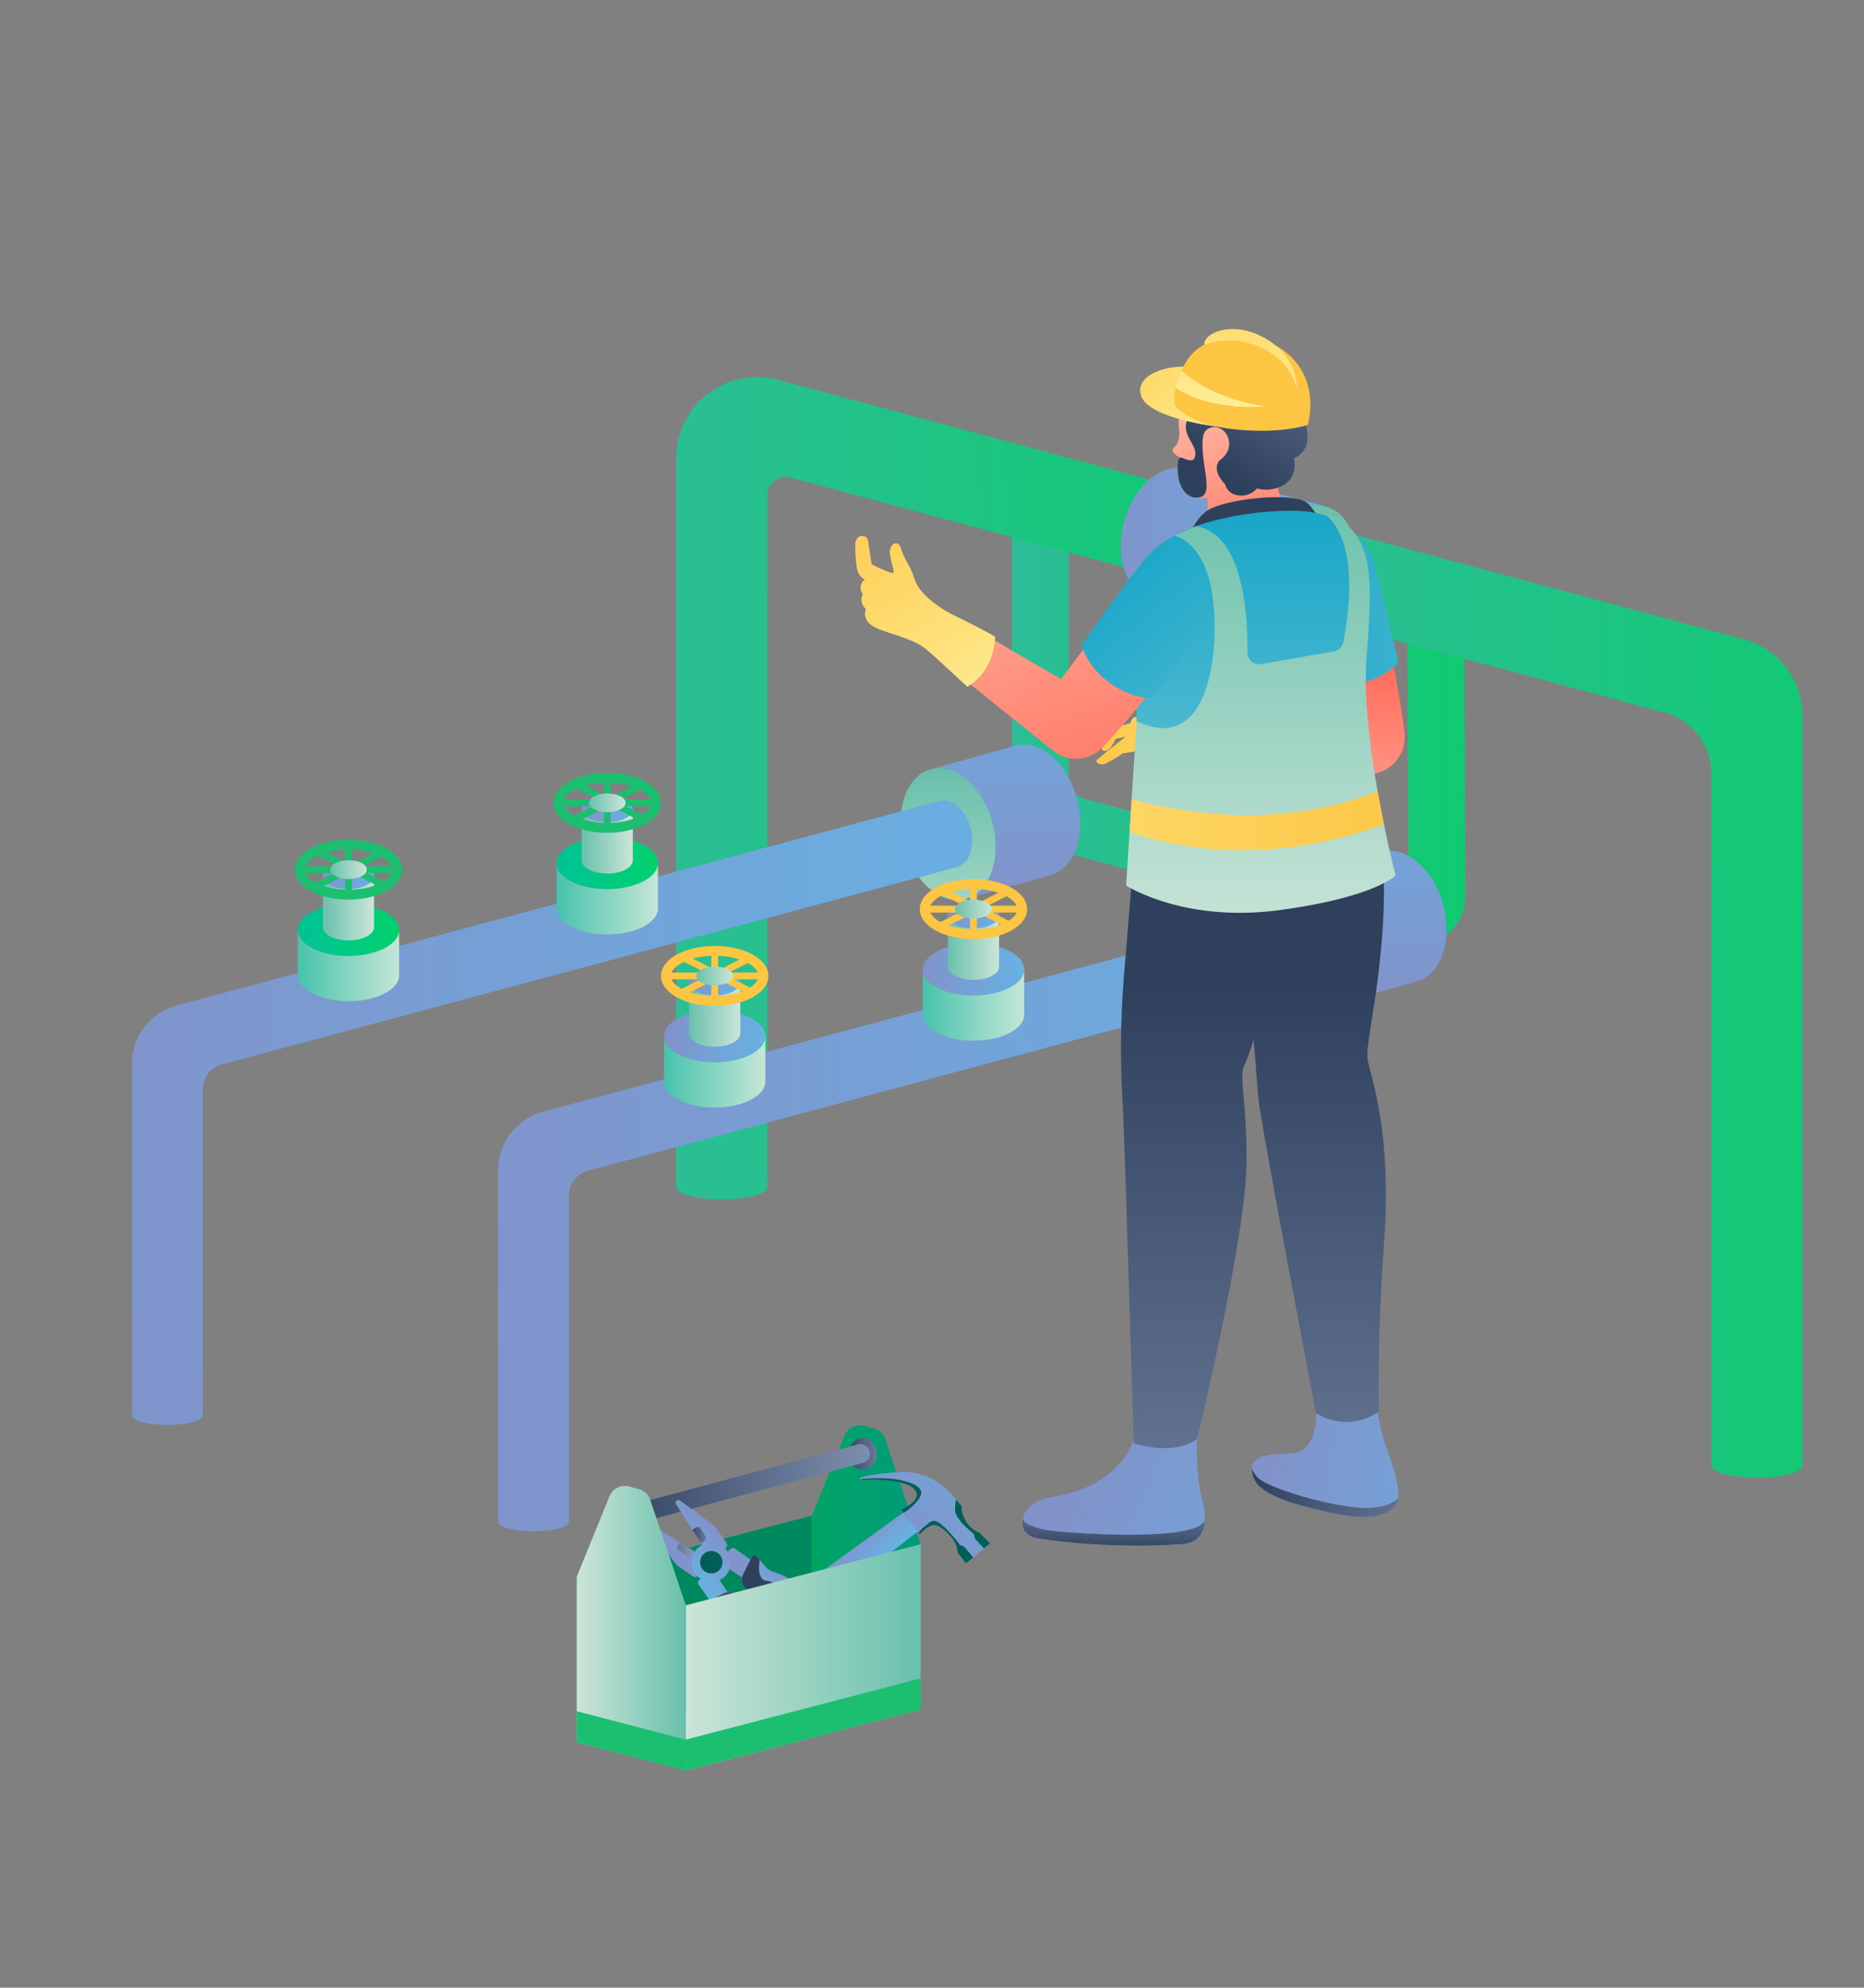 <svg id="Слой_1" data-name="Слой 1" xmlns="http://www.w3.org/2000/svg" xmlns:xlink="http://www.w3.org/1999/xlink" viewBox="0 0 1042 1111"><rect x="0" y="0" width="1042" height="1111" fill="#808080" stroke="none"/><defs><style>.cls-1{fill:url(#Безымянный_градиент_210);}.cls-2,.cls-4,.cls-9{fill:#005f55;}.cls-2{opacity:0.4;}.cls-2,.cls-4{isolation:isolate;}.cls-3{fill:#00c56c;}.cls-4{opacity:0.6;}.cls-5{fill:url(#Безымянный_градиент_8);}.cls-6{fill:url(#Безымянный_градиент_8-2);}.cls-7{fill:url(#Безымянный_градиент_5);}.cls-8{fill:url(#Безымянный_градиент_5-2);}.cls-10{fill:url(#Безымянный_градиент_196);}.cls-11{fill:url(#Безымянный_градиент_209);}.cls-12{fill:url(#Безымянный_градиент_209-2);}.cls-13{fill:url(#Безымянный_градиент_196-2);}.cls-14{fill:url(#Безымянный_градиент_196-3);}.cls-15{fill:url(#Безымянный_градиент_196-4);}.cls-16{fill:url(#Безымянный_градиент_196-5);}.cls-17{fill:url(#Безымянный_градиент_5-3);}.cls-18{fill:url(#Безымянный_градиент_5-4);}.cls-19{fill:url(#Безымянный_градиент_5-5);}.cls-20{fill:url(#Безымянный_градиент_5-6);}.cls-21{fill:url(#Безымянный_градиент_209-3);}.cls-22{fill:url(#Безымянный_градиент_8-3);}.cls-23{fill:url(#Безымянный_градиент_8-4);}.cls-24{fill:url(#Безымянный_градиент_8-5);}.cls-25{fill:url(#Безымянный_градиент_8-6);}.cls-26{fill:url(#Безымянный_градиент_6);}.cls-27{fill:#1cbe70;}.cls-28{fill:url(#Безымянный_градиент_6-2);}.cls-29{fill:url(#Безымянный_градиент_14);}.cls-30{fill:url(#Безымянный_градиент_14-2);}.cls-31{fill:url(#Безымянный_градиент_5-7);}.cls-32{fill:url(#Безымянный_градиент_6-3);}.cls-33{fill:url(#Безымянный_градиент_5-8);}.cls-34{fill:url(#Безымянный_градиент_210-2);}.cls-35{fill:url(#Безымянный_градиент_199);}.cls-36{fill:url(#Безымянный_градиент_6-4);}.cls-37{fill:url(#Безымянный_градиент_5-9);}.cls-38{fill:url(#Безымянный_градиент_6-5);}.cls-39{fill:url(#Безымянный_градиент_210-3);}.cls-40{fill:url(#Безымянный_градиент_199-2);}.cls-41{fill:url(#Безымянный_градиент_6-6);}.cls-42{fill:url(#Безымянный_градиент_5-10);}.cls-43{fill:url(#Безымянный_градиент_6-7);}.cls-44{fill:url(#Безымянный_градиент_5-11);}.cls-45{fill:url(#Безымянный_градиент_6-8);}.cls-46{fill:url(#Безымянный_градиент_5-12);}.cls-47{fill:url(#Безымянный_градиент_5-13);}.cls-48{fill:url(#Безымянный_градиент_199-3);}.cls-49{fill:url(#Безымянный_градиент_6-9);}.cls-50{fill:url(#Безымянный_градиент_5-14);}.cls-51{fill:#fcc643;}.cls-52{fill:url(#Безымянный_градиент_6-10);}.cls-53{fill:url(#Безымянный_градиент_5-15);}.cls-54{fill:url(#Безымянный_градиент_199-4);}.cls-55{fill:url(#Безымянный_градиент_6-11);}.cls-56{fill:url(#Безымянный_градиент_5-16);}.cls-57{fill:url(#Безымянный_градиент_6-12);}.cls-58{fill:url(#Безымянный_градиент_5-17);}.cls-59{fill:url(#Безымянный_градиент_6-13);}.cls-60{fill:url(#Безымянный_градиент_14-3);}.cls-61{fill:url(#Безымянный_градиент_14-4);}.cls-62{fill:url(#Безымянный_градиент_136);}.cls-63{fill:url(#Безымянный_градиент_7);}.cls-64{fill:url(#Безымянный_градиент_136-2);}.cls-65{fill:url(#Безымянный_градиент_29);}.cls-66{fill:url(#Безымянный_градиент_136-3);}.cls-67{fill:url(#Безымянный_градиент_8-7);}.cls-68{fill:url(#Безымянный_градиент_5-18);}.cls-69{fill:url(#Безымянный_градиент_8-8);}.cls-70{fill:url(#Безымянный_градиент_8-9);}.cls-71{fill:url(#Безымянный_градиент_5-19);}.cls-72{fill:url(#Безымянный_градиент_8-10);}.cls-73{fill:url(#Безымянный_градиент_8-11);}.cls-74{fill:url(#Безымянный_градиент_8-12);}.cls-75{fill:url(#Безымянный_градиент_29-2);}.cls-76{fill:url(#Безымянный_градиент_7-2);}.cls-77{fill:url(#Безымянный_градиент_7-3);}.cls-78{fill:url(#Безымянный_градиент_7-4);}.cls-79{fill:url(#Безымянный_градиент_6-14);}.cls-80{fill:url(#Безымянный_градиент_7-5);}.cls-81{fill:url(#Безымянный_градиент_136-4);}.cls-82{fill:url(#Безымянный_градиент_7-6);}.cls-83{fill:url(#Безымянный_градиент_136-5);}.cls-84{fill:url(#Безымянный_градиент_29-3);}</style><linearGradient id="Безымянный_градиент_210" x1="146.11" y1="2656.31" x2="207.1" y2="2656.31" gradientTransform="translate(660.83 3532.5) rotate(180)" gradientUnits="userSpaceOnUse"><stop offset="0" stop-color="#00c296"/><stop offset="1" stop-color="#00d26c"/></linearGradient><linearGradient id="Безымянный_градиент_8" x1="151.6" y1="2719.89" x2="187.92" y2="2719.89" gradientTransform="translate(660.83 3532.5) rotate(180)" gradientUnits="userSpaceOnUse"><stop offset="0" stop-color="#acbdde"/><stop offset="1" stop-color="#2e405c"/></linearGradient><linearGradient id="Безымянный_градиент_8-2" x1="86.36" y1="2702.38" x2="322.31" y2="2702.38" xlink:href="#Безымянный_градиент_8"/><linearGradient id="Безымянный_градиент_5" x1="184.55" y1="2672.62" x2="170.69" y2="2657.29" gradientTransform="translate(660.83 3532.5) rotate(180)" gradientUnits="userSpaceOnUse"><stop offset="0" stop-color="#8292ca"/><stop offset="1" stop-color="#66b2e4"/></linearGradient><linearGradient id="Безымянный_градиент_5-2" x1="158.2" y1="2673.46" x2="97.69" y2="2734.52" xlink:href="#Безымянный_градиент_5"/><linearGradient id="Безымянный_градиент_196" x1="296.38" y1="2671.39" x2="228.59" y2="2615.44" gradientTransform="translate(660.83 3532.5) rotate(180)" gradientUnits="userSpaceOnUse"><stop offset="0" stop-color="#aabcdc"/><stop offset="1" stop-color="#2e3f5c"/></linearGradient><linearGradient id="Безымянный_градиент_209" x1="270.91" y1="2596.81" x2="292.34" y2="2600.97" gradientTransform="translate(660.83 3532.5) rotate(180)" gradientUnits="userSpaceOnUse"><stop offset="0" stop-color="#818cce"/><stop offset="1" stop-color="#53afe9"/></linearGradient><linearGradient id="Безымянный_градиент_209-2" x1="206.67" y1="2647.9" x2="225.07" y2="2651.47" xlink:href="#Безымянный_градиент_209"/><linearGradient id="Безымянный_градиент_196-2" x1="-257.29" y1="2533.75" x2="297.62" y2="2625.15" xlink:href="#Безымянный_градиент_196"/><linearGradient id="Безымянный_градиент_196-3" x1="293.2" y1="2675.22" x2="225.41" y2="2619.27" xlink:href="#Безымянный_градиент_196"/><linearGradient id="Безымянный_градиент_196-4" x1="-182.56" y1="2559.23" x2="297.36" y2="2638.28" xlink:href="#Безымянный_градиент_196"/><linearGradient id="Безымянный_градиент_196-5" x1="245.3" y1="2594.91" x2="283.28" y2="2601.16" xlink:href="#Безымянный_градиент_196"/><linearGradient id="Безымянный_градиент_5-3" x1="280.39" y1="2668.99" x2="269.98" y2="2679.4" xlink:href="#Безымянный_градиент_5"/><linearGradient id="Безымянный_градиент_5-4" x1="245.88" y1="2661.51" x2="237.05" y2="2670.34" xlink:href="#Безымянный_градиент_5"/><linearGradient id="Безымянный_градиент_5-5" x1="258.94" y1="2676.95" x2="281.07" y2="2654.82" xlink:href="#Безымянный_градиент_5"/><linearGradient id="Безымянный_градиент_5-6" x1="206.31" y1="2639.99" x2="222.77" y2="2623.53" xlink:href="#Безымянный_градиент_5"/><linearGradient id="Безымянный_градиент_209-3" x1="238.05" y1="2608.25" x2="221.53" y2="2624.78" xlink:href="#Безымянный_градиент_209"/><linearGradient id="Безымянный_градиент_8-3" x1="256.22" y1="2674.49" x2="275.24" y2="2674.49" xlink:href="#Безымянный_градиент_8"/><linearGradient id="Безымянный_градиент_8-4" x1="263.74" y1="2666.57" x2="295.98" y2="2666.57" xlink:href="#Безымянный_градиент_8"/><linearGradient id="Безымянный_градиент_8-5" x1="78.65" y1="2635.99" x2="237.58" y2="2635.99" xlink:href="#Безымянный_градиент_8"/><linearGradient id="Безымянный_градиент_8-6" x1="119.07" y1="2616.11" x2="282.04" y2="2616.11" xlink:href="#Безымянный_градиент_8"/><linearGradient id="Безымянный_градиент_6" x1="146.11" y1="2606.12" x2="277.51" y2="2606.12" gradientTransform="translate(660.83 3532.5) rotate(180)" gradientUnits="userSpaceOnUse"><stop offset="0" stop-color="#69c0ac"/><stop offset="1" stop-color="#cce5d8"/></linearGradient><linearGradient id="Безымянный_градиент_6-2" x1="277.47" y1="2622.39" x2="338.45" y2="2622.39" xlink:href="#Безымянный_градиент_6"/><linearGradient id="Безымянный_градиент_14" x1="565.55" y1="407.02" x2="819.14" y2="407.02" gradientUnits="userSpaceOnUse"><stop offset="0" stop-color="#2dbd97"/><stop offset="1" stop-color="#10ca71"/></linearGradient><linearGradient id="Безымянный_градиент_14-2" x1="349.48" y1="441.31" x2="704.95" y2="437.28" xlink:href="#Безымянный_градиент_14"/><linearGradient id="Безымянный_градиент_5-7" x1="562.11" y1="500.77" x2="562.11" y2="342.98" gradientTransform="matrix(1, 0, 0, 1, 0, 0)" xlink:href="#Безымянный_градиент_5"/><linearGradient id="Безымянный_градиент_6-3" x1="530.01" y1="2943.2" x2="530.01" y2="2808.42" gradientTransform="matrix(1, 0, 0, -1, 0, 3374)" xlink:href="#Безымянный_градиент_6"/><linearGradient id="Безымянный_градиент_5-8" x1="29.6" y1="625.14" x2="607.45" y2="618.6" gradientTransform="matrix(1, 0, 0, 1, 0, 0)" xlink:href="#Безымянный_градиент_5"/><linearGradient id="Безымянный_градиент_210-2" x1="96.12" y1="3050.04" x2="152.78" y2="3050.04" gradientTransform="matrix(1, 0, 0, -1, 215, 3532.5)" xlink:href="#Безымянный_градиент_210"/><linearGradient id="Безымянный_градиент_199" x1="96.12" y1="3030.12" x2="152.77" y2="3030.12" gradientTransform="matrix(1, 0, 0, -1, 215, 3532.5)" gradientUnits="userSpaceOnUse"><stop offset="0" stop-color="#47c3ac"/><stop offset="1" stop-color="#c5e6d7"/></linearGradient><linearGradient id="Безымянный_градиент_6-4" x1="325.13" y1="470.26" x2="353.76" y2="470.26" gradientTransform="matrix(1, 0, 0, 1, 0, 0)" xlink:href="#Безымянный_градиент_6"/><linearGradient id="Безымянный_градиент_5-9" x1="325.13" y1="452.24" x2="353.76" y2="452.24" gradientTransform="matrix(1, 0, 0, 1, 0, 0)" xlink:href="#Безымянный_градиент_5"/><linearGradient id="Безымянный_градиент_6-5" x1="329.21" y1="448.73" x2="349.69" y2="448.73" gradientTransform="matrix(1, 0, 0, 1, 0, 0)" xlink:href="#Безымянный_градиент_6"/><linearGradient id="Безымянный_градиент_210-3" x1="-48.54" y1="3012.7" x2="8.12" y2="3012.7" gradientTransform="matrix(1, 0, 0, -1, 215, 3532.5)" xlink:href="#Безымянный_градиент_210"/><linearGradient id="Безымянный_градиент_199-2" x1="-48.54" y1="2992.78" x2="8.11" y2="2992.78" xlink:href="#Безымянный_градиент_199"/><linearGradient id="Безымянный_градиент_6-6" x1="180.47" y1="507.6" x2="209.1" y2="507.6" gradientTransform="matrix(1, 0, 0, 1, 0, 0)" xlink:href="#Безымянный_градиент_6"/><linearGradient id="Безымянный_градиент_5-10" x1="180.47" y1="489.58" x2="209.1" y2="489.58" gradientTransform="matrix(1, 0, 0, 1, 0, 0)" xlink:href="#Безымянный_градиент_5"/><linearGradient id="Безымянный_градиент_6-7" x1="184.55" y1="486.07" x2="205.04" y2="486.07" gradientTransform="matrix(1, 0, 0, 1, 0, 0)" xlink:href="#Безымянный_градиент_6"/><linearGradient id="Безымянный_градиент_5-11" x1="766.85" y1="560.19" x2="766.85" y2="402.4" gradientTransform="matrix(1, 0, 0, 1, 0, 0)" xlink:href="#Безымянный_градиент_5"/><linearGradient id="Безымянный_градиент_6-8" x1="734.75" y1="2883.78" x2="734.75" y2="2749" gradientTransform="matrix(1, 0, 0, -1, 0, 3374)" xlink:href="#Безымянный_градиент_6"/><linearGradient id="Безымянный_градиент_5-12" x1="234.33" y1="684.56" x2="812.18" y2="678.02" gradientTransform="matrix(1, 0, 0, 1, 0, 0)" xlink:href="#Безымянный_градиент_5"/><linearGradient id="Безымянный_градиент_5-13" x1="515.85" y1="541.88" x2="572.51" y2="541.88" gradientTransform="matrix(1, 0, 0, 1, 0, 0)" xlink:href="#Безымянный_градиент_5"/><linearGradient id="Безымянный_градиент_199-3" x1="300.85" y1="2970.7" x2="357.5" y2="2970.7" xlink:href="#Безымянный_градиент_199"/><linearGradient id="Безымянный_градиент_6-9" x1="529.86" y1="529.68" x2="558.49" y2="529.68" gradientTransform="matrix(1, 0, 0, 1, 0, 0)" xlink:href="#Безымянный_градиент_6"/><linearGradient id="Безымянный_градиент_5-14" x1="529.86" y1="511.66" x2="558.49" y2="511.66" gradientTransform="matrix(1, 0, 0, 1, 0, 0)" xlink:href="#Безымянный_градиент_5"/><linearGradient id="Безымянный_градиент_6-10" x1="533.94" y1="508.16" x2="554.42" y2="508.16" gradientTransform="matrix(1, 0, 0, 1, 0, 0)" xlink:href="#Безымянный_градиент_6"/><linearGradient id="Безымянный_градиент_5-15" x1="371.2" y1="579.23" x2="427.86" y2="579.23" gradientTransform="matrix(1, 0, 0, 1, 0, 0)" xlink:href="#Безымянный_градиент_5"/><linearGradient id="Безымянный_градиент_199-4" x1="156.2" y1="2933.36" x2="212.84" y2="2933.36" xlink:href="#Безымянный_градиент_199"/><linearGradient id="Безымянный_градиент_6-11" x1="385.2" y1="567.03" x2="413.84" y2="567.03" gradientTransform="matrix(1, 0, 0, 1, 0, 0)" xlink:href="#Безымянный_градиент_6"/><linearGradient id="Безымянный_градиент_5-16" x1="385.2" y1="549" x2="413.84" y2="549" gradientTransform="matrix(1, 0, 0, 1, 0, 0)" xlink:href="#Безымянный_градиент_5"/><linearGradient id="Безымянный_градиент_6-12" x1="389.28" y1="545.5" x2="409.77" y2="545.5" gradientTransform="matrix(1, 0, 0, 1, 0, 0)" xlink:href="#Безымянный_градиент_6"/><linearGradient id="Безымянный_градиент_5-17" x1="616.36" y1="309.4" x2="756.74" y2="307.81" gradientTransform="matrix(1, 0, 0, 1, 0, 0)" xlink:href="#Безымянный_градиент_5"/><linearGradient id="Безымянный_градиент_6-13" x1="573.26" y1="3090" x2="573.26" y2="2955.22" gradientTransform="translate(1304.91 3374) rotate(180)" xlink:href="#Безымянный_градиент_6"/><linearGradient id="Безымянный_градиент_14-3" x1="573.26" y1="3079.83" x2="573.26" y2="2987.83" gradientTransform="translate(1304.91 3374) rotate(180)" xlink:href="#Безымянный_градиент_14"/><linearGradient id="Безымянный_градиент_14-4" x1="702.05" y1="561.65" x2="1046.53" y2="557.75" xlink:href="#Безымянный_градиент_14"/><linearGradient id="Безымянный_градиент_136" x1="483.82" y1="2993.53" x2="483.82" y2="3163.5" gradientTransform="matrix(1, 0, 0, -1, 215, 3532.5)" gradientUnits="userSpaceOnUse"><stop offset="0" stop-color="#ffd2bb"/><stop offset="1" stop-color="#ff6b5a"/></linearGradient><linearGradient id="Безымянный_градиент_7" x1="608.44" y1="418.68" x2="723.08" y2="417.89" gradientUnits="userSpaceOnUse"><stop offset="0" stop-color="#fcc643"/><stop offset="1" stop-color="#ffef98"/></linearGradient><linearGradient id="Безымянный_градиент_136-2" x1="544.71" y1="2993.53" x2="544.71" y2="3163.5" xlink:href="#Безымянный_градиент_136"/><linearGradient id="Безымянный_градиент_29" x1="436.57" y1="3195.39" x2="819.24" y2="3187.7" gradientTransform="matrix(1, 0, 0, -1, 215, 3532.5)" gradientUnits="userSpaceOnUse"><stop offset="0" stop-color="#009dc5"/><stop offset="1" stop-color="#a9dade"/></linearGradient><linearGradient id="Безымянный_градиент_136-3" x1="459.11" y1="3345.83" x2="490.08" y2="3203.63" xlink:href="#Безымянный_градиент_136"/><linearGradient id="Безымянный_градиент_8-7" x1="582.91" y1="3456.42" x2="462.57" y2="3273.2" gradientTransform="matrix(1, 0, 0, -1, 215, 3532.5)" xlink:href="#Безымянный_градиент_8"/><linearGradient id="Безымянный_градиент_5-18" x1="493.67" y1="2726.32" x2="661.51" y2="2701.16" gradientTransform="matrix(1, 0, 0, -1, 215, 3532.5)" xlink:href="#Безымянный_градиент_5"/><linearGradient id="Безымянный_градиент_8-8" x1="878.3" y1="918.19" x2="707.97" y2="813.11" gradientTransform="matrix(1, 0, 0, 1, 0, 0)" xlink:href="#Безымянный_градиент_8"/><linearGradient id="Безымянный_градиент_8-9" x1="518.46" y1="2328.96" x2="518.46" y2="2982.66" gradientTransform="matrix(1, 0, 0, -1, 215, 3532.5)" xlink:href="#Безымянный_градиент_8"/><linearGradient id="Безымянный_градиент_5-19" x1="389.49" y1="2709.46" x2="546.49" y2="2636.48" gradientTransform="matrix(1, 0, 0, -1, 215, 3532.5)" xlink:href="#Безымянный_градиент_5"/><linearGradient id="Безымянный_градиент_8-10" x1="462.43" y1="2328.96" x2="462.43" y2="2982.66" gradientTransform="matrix(1, 0, 0, -1, 215, 3532.5)" xlink:href="#Безымянный_градиент_8"/><linearGradient id="Безымянный_градиент_8-11" x1="408.4" y1="2717.01" x2="407.08" y2="2665.15" gradientTransform="matrix(1, 0, 0, -1, 215, 3532.5)" xlink:href="#Безымянный_градиент_8"/><linearGradient id="Безымянный_градиент_8-12" x1="486.29" y1="3139.29" x2="486.29" y2="3232.85" gradientTransform="matrix(1, 0, 0, -1, 215, 3532.5)" xlink:href="#Безымянный_градиент_8"/><linearGradient id="Безымянный_градиент_29-2" x1="488.6" y1="3307.32" x2="488.6" y2="2896.18" xlink:href="#Безымянный_градиент_29"/><linearGradient id="Безымянный_градиент_7-2" x1="394" y1="3368.46" x2="484.42" y2="3293.49" gradientTransform="matrix(1, 0, 0, -1, 215, 3532.5)" xlink:href="#Безымянный_градиент_7"/><linearGradient id="Безымянный_градиент_7-3" x1="484.08" y1="3404.67" x2="484.08" y2="3302.93" gradientTransform="matrix(1, 0, 0, -1, 215, 3532.5)" xlink:href="#Безымянный_градиент_7"/><linearGradient id="Безымянный_градиент_7-4" x1="466.98" y1="3404.67" x2="466.98" y2="3302.93" gradientTransform="matrix(1, 0, 0, -1, 215, 3532.5)" xlink:href="#Безымянный_градиент_7"/><linearGradient id="Безымянный_градиент_6-14" x1="489.86" y1="3261.14" x2="489.86" y2="3002.35" gradientTransform="matrix(1, 0, 0, -1, 215, 3532.5)" xlink:href="#Безымянный_градиент_6"/><linearGradient id="Безымянный_градиент_7-5" x1="582.98" y1="3073.74" x2="163.42" y2="3073.74" gradientTransform="matrix(1, 0, 0, -1, 215, 3532.5)" xlink:href="#Безымянный_градиент_7"/><linearGradient id="Безымянный_градиент_136-4" x1="253.36" y1="3295.05" x2="400.51" y2="3055.85" xlink:href="#Безымянный_градиент_136"/><linearGradient id="Безымянный_градиент_7-6" x1="252.82" y1="3266.77" x2="341.14" y2="3123.2" gradientTransform="matrix(1, 0, 0, -1, 215, 3532.5)" xlink:href="#Безымянный_градиент_7"/><linearGradient id="Безымянный_градиент_136-5" x1="342.53" y1="3330.86" x2="422.45" y2="3060.04" xlink:href="#Безымянный_градиент_136"/><linearGradient id="Безымянный_градиент_29-3" x1="368.17" y1="3260.43" x2="606.33" y2="2962.02" xlink:href="#Безымянный_градиент_29"/></defs><title>Operator_kotelnoy_gaz</title><path class="cls-1" d="M453.73,847.48v92.38l61,15.9V863.37l-19.86-59a9.27,9.27,0,0,0-2.42-3.77,9.4,9.4,0,0,0-3.91-2.18L483,796.94a9.17,9.17,0,0,0-10.89,5.41Z"/><path class="cls-2" d="M453.73,847.48v92.38l61,15.9V863.37l-19.86-59a9.27,9.27,0,0,0-2.42-3.77,9.4,9.4,0,0,0-3.91-2.18L483,796.94a9.17,9.17,0,0,0-10.89,5.41Z"/><path class="cls-3" d="M453.73,847.18v92.39L322.35,973.79V881.41Z"/><path class="cls-4" d="M453.73,847.18v92.39L322.35,973.79V881.41Z"/><path class="cls-5" d="M490.24,812.61c0-4.92-3.51-8.91-7.86-8.91s-7.85,4-7.85,8.91,3.51,8.91,7.85,8.91S490.24,817.53,490.24,812.61Z"/><path class="cls-6" d="M349.52,853.07a5.31,5.31,0,0,1-3.55-1.32,5.36,5.36,0,0,1-.91-7,5.3,5.3,0,0,1,3.08-2.2l131-35.06a5.32,5.32,0,0,1,2.17-.3,5.56,5.56,0,0,1,2.11.6,5.38,5.38,0,0,1,2.68,3.36,5.38,5.38,0,0,1-.64,4.24,5.36,5.36,0,0,1-3.55,2.42l-131,35.06a5.06,5.06,0,0,1-1.39.19Z"/><path class="cls-7" d="M470.63,889.1l-14.94-5.16-.74-2.33,50.36-36.46,8,10.62Z"/><path class="cls-8" d="M540.1,873.8s-4-4.94-4.77-6.19a11.55,11.55,0,0,0-1.62-5.78c-1.49-2.84-7.45-9.18-11.14-9.4-3.09-.17-6.92,3.75-8,5l0,0a.42.42,0,0,1-.14.09.41.41,0,0,1-.16,0,.37.37,0,0,1-.16-.05.35.35,0,0,1-.11-.1l-10-13.09-.06-.08a.45.45,0,0,1,.18-.55c2.24-1,11.75-5.63,7.33-11-5-6.06-25.91-5.52-28.6-5.32s-2.45-1.28-1.22-1.62,8.21-2.1,20.45-2.84a35.3,35.3,0,0,1,24.36,7.26c4.05,3.12,10.39,10.56,11.19,11.67,0,2.94.76,5.83,3.15,9.58a16.42,16.42,0,0,0,7,5.37c1.5,1.68,5.79,5.8,5.79,5.8Z"/><path class="cls-9" d="M534,845c1.08,5.49,10.5,12.18,10.66,12.87a9.61,9.61,0,0,1,.19,2l5.16,5.6,3.48-2.89s-4.31-4.12-5.79-5.79a16.54,16.54,0,0,1-7-5.37c-2.41-3.76-3.14-6.64-3.14-9.59-.36-.44-1.52-1.91-3.14-3.68C534.44,838.12,533.55,843,534,845Z"/><path class="cls-10" d="M432.74,917.93c-10,4.72-19.93,13.56-22.71,16.22s-4.31,10.52-6.53,11.4-7.93-2.06-11.94-5.26-7.4-9.32-5.16-10.7,11.38-6,15.11-8.33,15.38-12.65,20.17-16.3,31-22.19,31-22.19l1.43,3.12,14.95,4.76S442.77,913.21,432.74,917.93Z"/><path class="cls-11" d="M396.45,929.43a3.12,3.12,0,0,1,2.08.55c.83.6,1.93,1.33,2.88,2a3.6,3.6,0,0,1,.93,1.09,3.83,3.83,0,0,1,.42,1.37,17.75,17.75,0,0,0,2.8,8.34c-.64,1.4-1.28,2.44-2.06,2.73-2.22.88-7.93-2.06-11.94-5.26s-7.37-9.32-5.16-10.7c.56-.26,1.46-.81,2.6-1.38C389,928.19,390.49,929.87,396.45,929.43Z"/><path class="cls-12" d="M456.41,884.22a1.54,1.54,0,0,1-.61-.37,1.49,1.49,0,0,1-.36-.62L455,881.6l-2.26,1.16,1.11,2.48a1.87,1.87,0,0,0,1,.85l14.26,4.55,1.53-1.53Z"/><path class="cls-9" d="M513.35,856.94a17.89,17.89,0,0,1,4.35-4.42c1.71-1.27,3.22-3.39,6.2-1.92,5.06,2.45,12.4,12.63,12.82,13.08.28.05,1.12.36,1.86.51,1.52,1.54,5.17,6,5.45,6.39L540,873.79s-4-4.93-4.76-6.18a11.56,11.56,0,0,0-1.63-5.78c-1.48-2.84-7.43-9.18-11.12-9.4-3.1-.17-6.93,3.75-8,5C514.42,857.42,514.06,857.73,513.35,856.94Z"/><path class="cls-9" d="M503.83,844.07l.06.09,1.1,1.48c2.64-1.23,11.85-8.6,9.64-12.76-2.46-4.56-13.78-6.27-18.11-6.46a90.24,90.24,0,0,0-14.48.29,3.87,3.87,0,0,0-1,.39,2.58,2.58,0,0,0,1.64.18c2.6-.22,23.62-.76,28.61,5.32,4.46,5.44-5.12,10-7.33,11.06C503.76,843.76,503.7,844,503.83,844.07Z"/><path class="cls-13" d="M407.85,937.69a12.73,12.73,0,0,1,2.3-3.55c2.85-2.62,12.67-11.48,22.71-16.22,5.63-2.68,16.43-11,24.75-17.73-2.1-1.22-8.39-1.43-13.74,3.94a98.58,98.58,0,0,1-17.27,13.81c-3.85,2.31-15.89,8-19.91,12.93C403.54,934.62,407.85,937.69,407.85,937.69Z"/><path class="cls-14" d="M446.36,887.26C438.25,893,425,902.47,421.69,905c-4.53,3.4-15.19,12.82-19.49,15.85,1.4.62,2.7,1.4,4.6-.12s11.72-8.79,14.39-11.32,22.69-16.6,24.33-17.88S447.74,888.38,446.36,887.26Z"/><path class="cls-15" d="M446.36,887.26C438.25,893,425,902.47,421.69,905c-4.53,3.4-15.19,12.82-19.49,15.85,1.4.62,2.7,1.4,4.6-.12s11.72-8.79,14.39-11.32,22.69-16.6,24.33-17.88S447.74,888.38,446.36,887.26Z"/><path class="cls-16" d="M397.52,936a1.55,1.55,0,0,0,.55-.22,1.53,1.53,0,0,0,.42-.42,1.8,1.8,0,0,0,.21-.56,1.43,1.43,0,0,0-.1-.84,1.37,1.37,0,0,0-.55-.64,1.39,1.39,0,0,0-.82-.24,1.48,1.48,0,0,0-1.35.9,1.45,1.45,0,0,0-.08.85,1.55,1.55,0,0,0,.39.75,1.51,1.51,0,0,0,.74.41A1.31,1.31,0,0,0,397.52,936Z"/><path class="cls-17" d="M364.81,852.74a1.63,1.63,0,0,1,1,.25l31.78,20.23L389.84,881a1.74,1.74,0,0,1-1.07.51,1.77,1.77,0,0,1-1.14-.28l-7.08-4.75a17,17,0,0,1-4.16-4l-12.67-17.25a1.55,1.55,0,0,1-.3-1,1.58,1.58,0,0,1,1.39-1.43Z"/><path class="cls-18" d="M406.4,867.71l2.05-2a1.75,1.75,0,0,1,1.07-.5,1.8,1.8,0,0,1,1.15.3l10.12,7.15-5.24,9.59-8.35-5.57Z"/><path class="cls-19" d="M407.22,890.57l-5-7.43a10.94,10.94,0,0,0,3.1-17.65l.64-.64a1.76,1.76,0,0,0,.5-1.06,1.79,1.79,0,0,0-.29-1.15l-4.75-7.07a16.83,16.83,0,0,0-4-4.17l-17.25-12.66a1.57,1.57,0,0,0-1-.3,1.59,1.59,0,0,0-1,.45,1.57,1.57,0,0,0-.45.94,1.51,1.51,0,0,0,.24,1l14.48,22.73a11,11,0,0,0-3.35,2.77,10.93,10.93,0,0,0-1,12.31,10.63,10.63,0,0,0,3.57,3.79l-1,1a1.74,1.74,0,0,0-.49,1.07,1.72,1.72,0,0,0,.29,1.14l6.72,9.49Z"/><path class="cls-9" d="M403.9,873.19a6.27,6.27,0,1,0-6.27,6.27A6.26,6.26,0,0,0,403.9,873.19Z"/><path class="cls-20" d="M417.23,888a6.1,6.1,0,0,0,3.59,1.06c16.88-.08,30.11,16.56,42.91,32.64,1.29,1.64,2.59,3.27,3.88,4.87a6.13,6.13,0,0,0,8.61.92c.17-.14.33-.29.49-.44a6.12,6.12,0,0,0,.43-8.17l-3.84-4.8c-11.5-14.47-24.27-30.51-41.23-35.61a8.74,8.74,0,0,1-4.08-2.7l-5.16-6a1.49,1.49,0,0,0-.58-.42,1.58,1.58,0,0,0-.71-.09,1.49,1.49,0,0,0-.67.26,1.41,1.41,0,0,0-.47.53l-5.09,10,0,.06a6.27,6.27,0,0,0-.68,2.43,6.42,6.42,0,0,0,.34,2.5A6.07,6.07,0,0,0,417.23,888Z"/><path class="cls-21" d="M412.91,892.3a6.15,6.15,0,0,1,1.06,3.6c-.08,16.88,16.55,30.11,32.64,42.91,1.64,1.3,3.27,2.59,4.87,3.88a6.13,6.13,0,0,1,.92,8.61c-.14.17-.29.33-.45.49a6.11,6.11,0,0,1-8.16.43l-4.8-3.84c-14.47-11.5-30.51-24.27-35.61-41.23a8.69,8.69,0,0,0-2.7-4.08l-6-5.16a1.49,1.49,0,0,1-.42-.58,1.56,1.56,0,0,1-.08-.71,1.37,1.37,0,0,1,.25-.67,1.49,1.49,0,0,1,.53-.47l10-5.09.07,0a6.22,6.22,0,0,1,2.43-.68,6.29,6.29,0,0,1,2.5.34A6.17,6.17,0,0,1,412.91,892.3Z"/><path class="cls-22" d="M387.09,855.07l2-1.3a1.82,1.82,0,0,1,1.31-.23,1.79,1.79,0,0,1,1.09.75l3,4.48a1.63,1.63,0,0,1,.26.64,1.65,1.65,0,0,1,0,.7,1.63,1.63,0,0,1-.28.63,1.66,1.66,0,0,1-.51.48l-2.12,1.3Z"/><path class="cls-23" d="M380.09,862.09l-1.29,2a1.76,1.76,0,0,0,.51,2.4l4.48,3a1.93,1.93,0,0,0,.65.26,1.83,1.83,0,0,0,.7,0,1.81,1.81,0,0,0,.63-.29,1.94,1.94,0,0,0,.48-.51l1.29-2.11Z"/><path class="cls-24" d="M417.21,888a6.12,6.12,0,0,0,3.58,1.07c16.88-.08,30.11,16.56,42.91,32.64l1.68,2.11c4.28-3.33,3.69-6.74-4-15.63s-23.27-23.44-33.1-24.68c-5.69-.71-3.59-11.62-3.59-11.62l-1.83-2.14a1.49,1.49,0,0,0-.58-.42,1.58,1.58,0,0,0-.71-.09,1.49,1.49,0,0,0-.67.26,1.41,1.41,0,0,0-.47.53l-5.09,10,0,.06a6.23,6.23,0,0,0-.34,4.93A6.13,6.13,0,0,0,417.21,888Z"/><path class="cls-25" d="M412.89,892.29a6.11,6.11,0,0,1,1.08,3.58c-.08,16.88,16.55,30.11,32.64,42.91l2.11,1.68c-3.33,4.28-6.74,3.69-15.63-4s-23.44-23.27-24.68-33.1c-.72-5.69-11.62-3.59-11.62-3.59l-2.14-1.83a1.49,1.49,0,0,1-.42-.58,1.57,1.57,0,0,1-.09-.71,1.52,1.52,0,0,1,.79-1.14l10-5.09.07,0a6.22,6.22,0,0,1,2.43-.68,6.29,6.29,0,0,1,2.5.34A6.06,6.06,0,0,1,412.89,892.29Z"/><path class="cls-26" d="M514.72,863.08v92.38l-131.4,34.22V897.3Z"/><path class="cls-27" d="M514.72,938.13v17.33L383.32,989.7V972.36Z"/><path class="cls-28" d="M322.37,881.42v92.34l61,15.9V897.28l-19.9-59a9.19,9.19,0,0,0-6.34-5.95l-5.5-1.47a9.18,9.18,0,0,0-10.88,5.41Z"/><path class="cls-27" d="M383.32,972.36v17.32l-61-15.88V956.47Z"/><path class="cls-29" d="M784.72,527.33,590.07,475.15a33.1,33.1,0,0,1-24.52-32V285.76h31.87V434.25A12.88,12.88,0,0,0,607,446.69l166.72,44.69A10.73,10.73,0,0,0,787.19,481L786.61,337l31.87-.13.66,163.91A27.35,27.35,0,0,1,784.72,527.33Z"/><path class="cls-30" d="M664.82,274.08,435,212.31A45.26,45.26,0,0,0,378,256V663.47s0,.1,0,.15c0,1.74,2.49,3.49,7.47,4.81,10,2.66,26.12,2.66,36.06,0,5-1.33,7.48-3.08,7.48-4.81V276.73a10.14,10.14,0,0,1,12.78-9.8L657.88,325Z"/><path class="cls-31" d="M602.06,446.4c-5.37-20-20.75-33.28-34.38-29.61L520.33,430l19.37,72.48,47.36-13.19C600.69,485.65,607.42,466.38,602.06,446.4Z"/><path class="cls-32" d="M539.7,502.45c-13.63,3.66-29-9.64-34.37-29.62s1.37-39.19,15-42.86,29,9.64,34.37,29.62S553.33,498.83,539.7,502.45Z"/><path class="cls-33" d="M542.58,462.84c-2.73-10.17-10.56-16.94-17.5-15.07h0L98.87,562a34,34,0,0,0-25.2,32.84V791.17c0,1.36,1.94,2.71,5.82,3.74,7.75,2.07,20.31,2.07,28,0,3.88-1,5.82-2.39,5.82-3.74V608.88A14.4,14.4,0,0,1,124,595L535,484.65C541.88,482.81,545.31,473,542.58,462.84Z"/><path class="cls-34" d="M339.45,497c15.65,0,28.33-6.51,28.33-14.54s-12.68-14.54-28.33-14.54-28.33,6.51-28.33,14.54S323.81,497,339.45,497Z"/><path class="cls-35" d="M367.77,482.46c0,8-12.69,14.54-28.32,14.54s-28.33-6.51-28.33-14.54v25.29c0,8,12.68,14.54,28.33,14.54s28.32-6.51,28.32-14.54Z"/><path class="cls-36" d="M325.13,452.24v28.69c0,4.06,6.41,7.35,14.31,7.35s14.32-3.29,14.32-7.35V452.24Z"/><path class="cls-37" d="M339.44,459.59c7.91,0,14.32-3.29,14.32-7.35s-6.41-7.35-14.32-7.35-14.31,3.29-14.31,7.35S331.54,459.59,339.44,459.59Z"/><rect class="cls-27" x="311.12" y="446.82" width="55.6" height="3.82"/><rect class="cls-27" x="338.82" y="426.35" width="3.82" height="43.43" transform="translate(-212.93 549.67) rotate(-63.15)"/><rect class="cls-27" x="319.02" y="446.15" width="43.43" height="3.82" transform="translate(-165.65 202.23) rotate(-26.85)"/><rect class="cls-27" x="337.54" y="434.73" width="3.82" height="26.75"/><path class="cls-38" d="M339.45,454c5.66,0,10.24-2.35,10.24-5.26s-4.58-5.26-10.24-5.26-10.24,2.36-10.24,5.26S333.8,454,339.45,454Z"/><path class="cls-27" d="M339.45,465.47c-16.82,0-30-7.35-30-16.74s13.18-16.73,30-16.73,30,7.35,30,16.73S356.28,465.47,339.45,465.47Zm0-28c-14.46,0-24.54,5.94-24.54,11.27S325,460,339.45,460,364,454.06,364,448.73,353.91,437.46,339.45,437.46Z"/><path class="cls-39" d="M194.79,534.35c15.65,0,28.33-6.52,28.33-14.55s-12.68-14.54-28.33-14.54-28.33,6.51-28.33,14.54S179.15,534.35,194.79,534.35Z"/><path class="cls-40" d="M223.11,519.8c0,8-12.68,14.55-28.32,14.55s-28.33-6.52-28.33-14.55v25.29c0,8,12.69,14.54,28.33,14.54s28.32-6.51,28.32-14.54Z"/><path class="cls-41" d="M180.47,489.58v28.7c0,4.05,6.41,7.35,14.32,7.35s14.31-3.3,14.31-7.35v-28.7Z"/><path class="cls-42" d="M194.79,496.93c7.9,0,14.31-3.29,14.31-7.35s-6.41-7.35-14.31-7.35-14.32,3.29-14.32,7.35S186.88,496.93,194.79,496.93Z"/><rect class="cls-27" x="166.46" y="484.16" width="55.6" height="3.82"/><rect class="cls-27" x="194.16" y="463.7" width="3.82" height="43.43" transform="translate(-325.56 441.09) rotate(-63.15)"/><rect class="cls-27" x="174.36" y="483.5" width="43.43" height="3.82" transform="translate(-198.12 140.91) rotate(-26.85)"/><rect class="cls-27" x="192.88" y="472.07" width="3.82" height="26.75"/><path class="cls-43" d="M194.79,491.33c5.66,0,10.25-2.35,10.25-5.26s-4.59-5.25-10.25-5.25-10.24,2.35-10.24,5.25S189.14,491.33,194.79,491.33Z"/><path class="cls-27" d="M194.79,502.81c-16.82,0-30-7.35-30-16.74s13.18-16.73,30-16.73,30,7.35,30,16.73S211.62,502.81,194.79,502.81Zm0-28c-14.46,0-24.53,5.94-24.53,11.26s10.07,11.27,24.53,11.27,24.54-5.94,24.54-11.27S209.25,474.81,194.79,474.81Z"/><path class="cls-44" d="M806.79,505.82c-5.37-20-20.75-33.28-34.38-29.61L725.06,489.4l19.38,72.47,47.35-13.19C805.42,545.07,812.15,525.8,806.79,505.82Z"/><path class="cls-45" d="M744.44,561.87c-13.63,3.67-29-9.63-34.38-29.61s1.37-39.2,15-42.86,29,9.63,34.37,29.61S758.06,558.26,744.44,561.87Z"/><path class="cls-46" d="M747.31,522.26c-2.73-10.17-10.56-16.94-17.49-15.07L303.6,621.38a34,34,0,0,0-25.2,32.84V850.59c0,1.36,1.94,2.72,5.82,3.74,7.75,2.07,20.31,2.07,28,0,3.87-1,5.81-2.39,5.81-3.74V668.3a14.4,14.4,0,0,1,10.67-13.91L739.68,544.07C746.61,542.24,750,532.43,747.31,522.26Z"/><path class="cls-47" d="M544.18,556.43c15.65,0,28.33-6.51,28.33-14.55s-12.68-14.54-28.33-14.54-28.33,6.51-28.33,14.54S528.54,556.43,544.18,556.43Z"/><path class="cls-48" d="M572.5,541.88c0,8-12.68,14.55-28.32,14.55s-28.33-6.52-28.33-14.55v25.29c0,8,12.69,14.54,28.33,14.54s28.32-6.51,28.32-14.54Z"/><path class="cls-49" d="M529.86,511.66v28.7c0,4.06,6.41,7.35,14.32,7.35s14.31-3.29,14.31-7.35v-28.7Z"/><path class="cls-50" d="M544.18,519c7.9,0,14.31-3.29,14.31-7.35s-6.41-7.35-14.31-7.35-14.32,3.29-14.32,7.35S536.27,519,544.18,519Z"/><rect class="cls-51" x="515.85" y="506.24" width="55.6" height="3.82"/><rect class="cls-51" x="543.55" y="485.78" width="3.82" height="43.43" transform="translate(-153.68 764.92) rotate(-63.15)"/><rect class="cls-51" x="523.75" y="505.58" width="43.43" height="3.82" transform="translate(-170.42 301.11) rotate(-26.85)"/><rect class="cls-51" x="542.27" y="494.15" width="3.82" height="26.75"/><path class="cls-52" d="M544.18,513.41c5.66,0,10.24-2.35,10.24-5.25s-4.58-5.26-10.24-5.26-10.24,2.35-10.24,5.26S538.53,513.41,544.18,513.41Z"/><path class="cls-51" d="M544.18,524.89c-16.82,0-30-7.35-30-16.73s13.18-16.74,30-16.74,30,7.35,30,16.74S561,524.89,544.18,524.89Zm0-28c-14.46,0-24.54,5.94-24.54,11.27s10.08,11.26,24.54,11.26,24.54-5.94,24.54-11.26S558.64,496.89,544.18,496.89Z"/><path class="cls-53" d="M399.53,593.77c15.64,0,28.33-6.51,28.33-14.54s-12.69-14.55-28.33-14.55-28.33,6.51-28.33,14.55S383.88,593.77,399.53,593.77Z"/><path class="cls-54" d="M427.84,579.23c0,8-12.68,14.54-28.31,14.54s-28.33-6.51-28.33-14.54v25.28c0,8,12.68,14.55,28.33,14.55s28.31-6.52,28.31-14.55Z"/><path class="cls-55" d="M385.2,549v28.7c0,4.06,6.41,7.35,14.32,7.35s14.32-3.29,14.32-7.35V549Z"/><path class="cls-56" d="M399.52,556.35c7.91,0,14.32-3.29,14.32-7.35s-6.41-7.35-14.32-7.35S385.2,544.94,385.2,549,391.61,556.35,399.52,556.35Z"/><rect class="cls-51" x="371.2" y="543.59" width="55.6" height="3.82"/><rect class="cls-51" x="398.89" y="523.12" width="3.82" height="43.43" transform="translate(-266.32 656.32) rotate(-63.15)"/><rect class="cls-51" x="379.09" y="542.92" width="43.43" height="3.82" transform="translate(-202.88 239.8) rotate(-26.85)"/><rect class="cls-51" x="397.61" y="531.5" width="3.82" height="26.75"/><path class="cls-57" d="M399.53,550.76c5.65,0,10.24-2.36,10.24-5.26s-4.59-5.26-10.24-5.26-10.25,2.35-10.25,5.26S393.87,550.76,399.53,550.76Z"/><path class="cls-51" d="M399.53,562.23c-16.83,0-30-7.35-30-16.73s13.18-16.74,30-16.74,30,7.35,30,16.74S416.35,562.23,399.53,562.23Zm0-28c-14.46,0-24.54,5.94-24.54,11.27s10.08,11.27,24.54,11.27,24.53-5.94,24.53-11.27S414,534.23,399.53,534.23Z"/><path class="cls-58" d="M662.79,262.1c-13.63-3.67-29,9.63-34.38,29.61s1.37,39.25,15,42.86L722,355.65l19.37-72.47Z"/><path class="cls-59" d="M722,355.65c13.62,3.67,29-9.63,34.37-29.61s-1.37-39.2-15-42.86-29,9.63-34.37,29.61S708.34,352,722,355.65Z"/><path class="cls-60" d="M725.09,343.08c9.23,2.5,19.64-6.58,23.28-20.22s-.93-26.75-10.16-29.25-19.64,6.57-23.27,20.21S715.86,340.61,725.09,343.08Z"/><path class="cls-61" d="M724.73,343,930.25,398.2a35.67,35.67,0,0,1,26.4,34.44V819.12h0c0,1.75,2.49,3.49,7.48,4.81,10,2.66,26.11,2.66,36,0,5-1.33,7.48-3.07,7.48-4.81a.89.89,0,0,0,0-.14V400A44,44,0,0,0,975,357.44L738.16,293.79Z"/><path class="cls-62" d="M683.23,402.8c-7,.14-22.07.12-26.55-1.52s-8.65-2.58-9.91-.25c0,0-10.78-.66-12.42-.18s-2.5,3.46-2.5,3.46-7.26,1.93-9.39,2.65-4.06,2.41-4.47,3.81-2.28,7.81-1.82,8.55,3.05.56,4.55-1.38a27.33,27.33,0,0,0,2.82-4.93l5.83-1.3S613.63,424.08,613.06,425s1.48,3.27,5.16,1.67a66.05,66.05,0,0,0,9.39-5.62l9-1.39s9.18,1.86,12.19,4.31-2.95,4.44-6.06,5.75-6.25,2.29-5.25,5.15c1.31,3.78,5.14,2.19,10,1a50.68,50.68,0,0,0,17-7.06c6.06-4.18,12.12-3.95,16.24-3.63,17.66,1.21,57.18,4.9,82.13,7.26A20.07,20.07,0,0,0,769.83,393a19.89,19.89,0,0,0-8.44-.44C736.93,396.7,699.83,402.43,683.23,402.8Z"/><path class="cls-63" d="M710.63,400.26c-11,1.4-20.81,2.4-27.4,2.54-7,.14-22.07.12-26.55-1.52s-8.65-2.58-9.91-.25c0,0-10.78-.66-12.42-.18s-2.5,3.46-2.5,3.46-7.26,1.93-9.39,2.65-4.06,2.41-4.47,3.81-2.28,7.81-1.82,8.55,3.05.56,4.55-1.38a27.33,27.33,0,0,0,2.82-4.93l5.83-1.3S613.63,424.08,613.06,425s1.48,3.27,5.16,1.67a66.05,66.05,0,0,0,9.39-5.62l9-1.39s9.18,1.86,12.19,4.31-2.95,4.44-6.06,5.75-6.25,2.29-5.25,5.15c1.31,3.78,5.14,2.19,10,1a50.68,50.68,0,0,0,17-7.06c6.06-4.18,12.12-3.95,16.24-3.63,7,.48,17.58,1.36,29.28,2.39Z"/><path class="cls-64" d="M734.25,374.64s7.13,30.4,9.76,40.67c6.35,24.77,44.35,18.31,41-7.15s-8.2-45.93-8.2-45.93Z"/><path class="cls-65" d="M733.07,379.6c-5.68-21-11.22-44-13.93-57.4-5.28-26.13,40-41.87,49-7,4.09,15.89,11.55,44.81,13.53,54.95C771.1,382.41,748.67,386.64,733.07,379.6Z"/><path class="cls-66" d="M719.64,286.15a34.33,34.33,0,0,1-5.53-20.94c.61-7.22,7.7-29.75-1.89-47.26s-38.84-12.77-45.4-4.28-8.56,16.77-7.75,25.77-2,9.28-3.4,11.53,4.27,4.85,4.27,4.85.15,17.87,7.58,21.69a11.13,11.13,0,0,0,7.4.83l.47,15Z"/><path class="cls-67" d="M709.86,202.39s-4.64-5-20.59-7.12c-30-4-31.8,27-28.18,28.14,3.33,1,6,2.5,2.61,11.07s5,13.56,4.5,19.64-6.26,1.63-8.34,1.67-1.67,9.23-.74,12.68c1.67,6.57,5.92,10.55,11.52,9.47,6.9-1.32,2.58-13.48,1.82-24.12s.22-14,5.25-15c7.67-1.47,14.37,10.9,4.38,18.29-1.93,1.41-4,6.67,2.76,13.5,0,0,.8,5.31,7.39,6.29A11.79,11.79,0,0,0,702.7,273,19.2,19.2,0,0,0,718,270.78c7.73-4.84,5.3-14.64,5.3-14.64a12.1,12.1,0,0,0,7.58-10.9c.46-8.47-3.86-11.92-3.86-11.92a19.14,19.14,0,0,0-1.14-19.14A28.58,28.58,0,0,0,709.86,202.39Z"/><path class="cls-68" d="M769.27,781a105.2,105.2,0,0,0,5.18,26.64c4.56,12.91,6.67,19.48,7.26,26.7s-4.91,18.31-38.16,11.07c-22.35-4.85-41.28-10.34-43.45-21.39s9.12-11,21.69-11.63c17-.88,13.69-27.28,13.69-27.28Z"/><path class="cls-69" d="M700.16,824a13.6,13.6,0,0,1-.27-2.84,16.1,16.1,0,0,0,3.11,4.63c5.17,5.56,36.71,15.37,57.17,17,10.55.78,17.32-2,21.39-4.92-1.48,6.67-9.77,13.71-37.94,7.57C721.25,840.53,702.33,835.07,700.16,824Z"/><path class="cls-70" d="M770.35,463.1s4.95,17.37,2.72,53.57c-2.65,42.93-10.25,67.48-8.34,76.74s13.35,40.17,9,100.62c-4,56.44-2.91,94.82-2.91,94.82a31.22,31.22,0,0,1-34.43,1.4l-.77-.48S705,629.26,703.57,614.86s-11.37-149-11.37-149Z"/><path class="cls-71" d="M669.14,804.35s-1,18.78,3,34.27c4.49,17.52-2.3,23.65-10.85,24.37-26.25,2.22-61.93.27-82-3.34-12.37-2.23-10.59-19.89,8.75-22.9,39-6,45.6-32,45.6-32Z"/><path class="cls-72" d="M728.2,455.68l-93.63,10.48s-3.18,44.09-6.06,76.63a524.08,524.08,0,0,0-1,73c1.09,16.76,6.24,190.9,6.24,190.9,23.8,7.37,35.4-2.32,35.4-2.32s27.33-112.08,27.67-154.67c.29-34.92-4.51-47.78-1.21-54.37C701.33,583.84,723.42,508.54,728.2,455.68Z"/><path class="cls-73" d="M673.54,849.63c-4.55,12.87-79.51,7.19-88.77,5.53-4.3-.78-13.66-3.13-12.86-7-1.52,5.19,1.1,10.34,7.42,11.48,20,3.63,55.71,5.54,82,3.34C667.72,862.42,673.14,858.83,673.54,849.63Z"/><path class="cls-74" d="M740,295.25s-5.56-12.31-10.4-14.89c-9.87-5.28-44.21-1.31-54.09,4.68s-13,21.59-13,21.59Z"/><path class="cls-75" d="M635.88,478.27S655,507.73,726.1,503.1c40.3-2.61,48.53-17.27,47.55-25.49-2-16.78-15.07-84.57-10.55-125.78,6-55-12.83-62.91-31.08-65.74s-100.43,2.76-98.52,47.23C635.33,375.55,635.88,431,635.88,478.27Z"/><path class="cls-76" d="M680.25,238.46s-37.63-4.37-42.3-17,18.55-21.4,42.3-13.67c17,5.52,37,10.78,37,10.78Z"/><path class="cls-51" d="M731,237.45s8-24.85-12.74-41c-17.18-13.35-45-10-54.39,4.5s-7.09,25.43-7.09,25.43,6.67,10.9,33.52,13.62S731,237.45,731,237.45Z"/><path class="cls-77" d="M724.92,218.07s1.58-19.25-19.56-30c-17-8.69-32.53-2-32.13,4.58a42.16,42.16,0,0,1,39,5.92C724,207.1,724.92,218.07,724.92,218.07Z"/><path class="cls-78" d="M706.81,227.17s-29.2,3-49.66-10.33a42.81,42.81,0,0,1,3.28-9.74C665.38,211.64,679.92,222.84,706.81,227.17Z"/><path class="cls-79" d="M656.5,299.38s16.68,3,21.15,32.92c4.72,31.81-1.86,90.55-42.27,70.67l-5.84,92s32,20.85,85.32,13.78,65.31-19.38,65.31-19.38-19.79-76-16.24-121.84,4.74-72.76-25.2-81.14c0,0,24,9.35,12.25,72.38a6.7,6.7,0,0,1-5.42,5.37l-40.46,7.05a6.74,6.74,0,0,1-2.61-.06,6.82,6.82,0,0,1-2.39-1.05,6.71,6.71,0,0,1-1.79-1.89,6.51,6.51,0,0,1-.94-2.43,5.86,5.86,0,0,1-.1-1.25c.25-19.38-1.67-65.72-28.62-70.41Z"/><path class="cls-80" d="M631.42,465.11l1.21-18.35c27.62,7.62,82.35,17.23,137.51-4.51,1.15,6.54,2.35,12.74,3.51,18.35C746.73,470.69,691.2,485.4,631.42,465.11Z"/><path class="cls-81" d="M616.3,416a18.52,18.52,0,0,0,.19-20.56,18.79,18.79,0,0,0-5.06-5.15c-.37-.25-.75-.48-1.12-.71-25.86-15-72.71-42.26-82.58-48.63-13.8-8.9-15.48-14.1-17.38-19.66s-5.07-8.86-6.67-14.5-6.67-2.65-6.16,2.5,3,10.49,1.66,11-12-4.84-12-4.84-1.45-9.64-2-13.26-6.95-3.9-7,2.2.61,13.43,1.56,15.65a11,11,0,0,0,3.77,4s-4.4,2.62-1.16,8.27c0,0-2.51,4.17,1.79,8.15,0,0-2.4,5,3.09,9s20.59,6.23,29.19,12.42c6.87,4.93,47.55,38.15,73.2,58.34a18.49,18.49,0,0,0,25.95-3.12C615.79,416.68,616.05,416.34,616.3,416Z"/><path class="cls-82" d="M556.32,355.93c-11.4-6.72-24.8-12.55-28.59-15-13.8-8.9-15.48-14.1-17.38-19.66s-5.07-8.86-6.67-14.5-6.67-2.65-6.16,2.5,3,10.49,1.66,11-12-4.84-12-4.84-1.45-9.64-2-13.26-6.95-3.9-7,2.2.61,13.43,1.56,15.65a11,11,0,0,0,3.77,4s-4.4,2.62-1.16,8.27c0,0-2.51,4.17,1.79,8.15,0,0-2.4,5,3.09,9s20.59,6.23,29.19,12.42c2.92,2.09,15.52,13.85,24.32,22C556.32,374.85,556.32,355.93,556.32,355.93Z"/><path class="cls-83" d="M610.3,356.73s-18.81,24.95-25,33.53c-15,20.7,14.28,45.82,31.7,26.91s30.1-35.67,30.1-35.67Z"/><path class="cls-84" d="M604.62,360.44c12.57-17.85,27.52-38.37,36.33-48.92,14.77-17.77,51.19,8.18,26.13,46.71a369.27,369.27,0,0,1-23,32C627.88,390,609.25,377,604.62,360.44Z"/></svg>